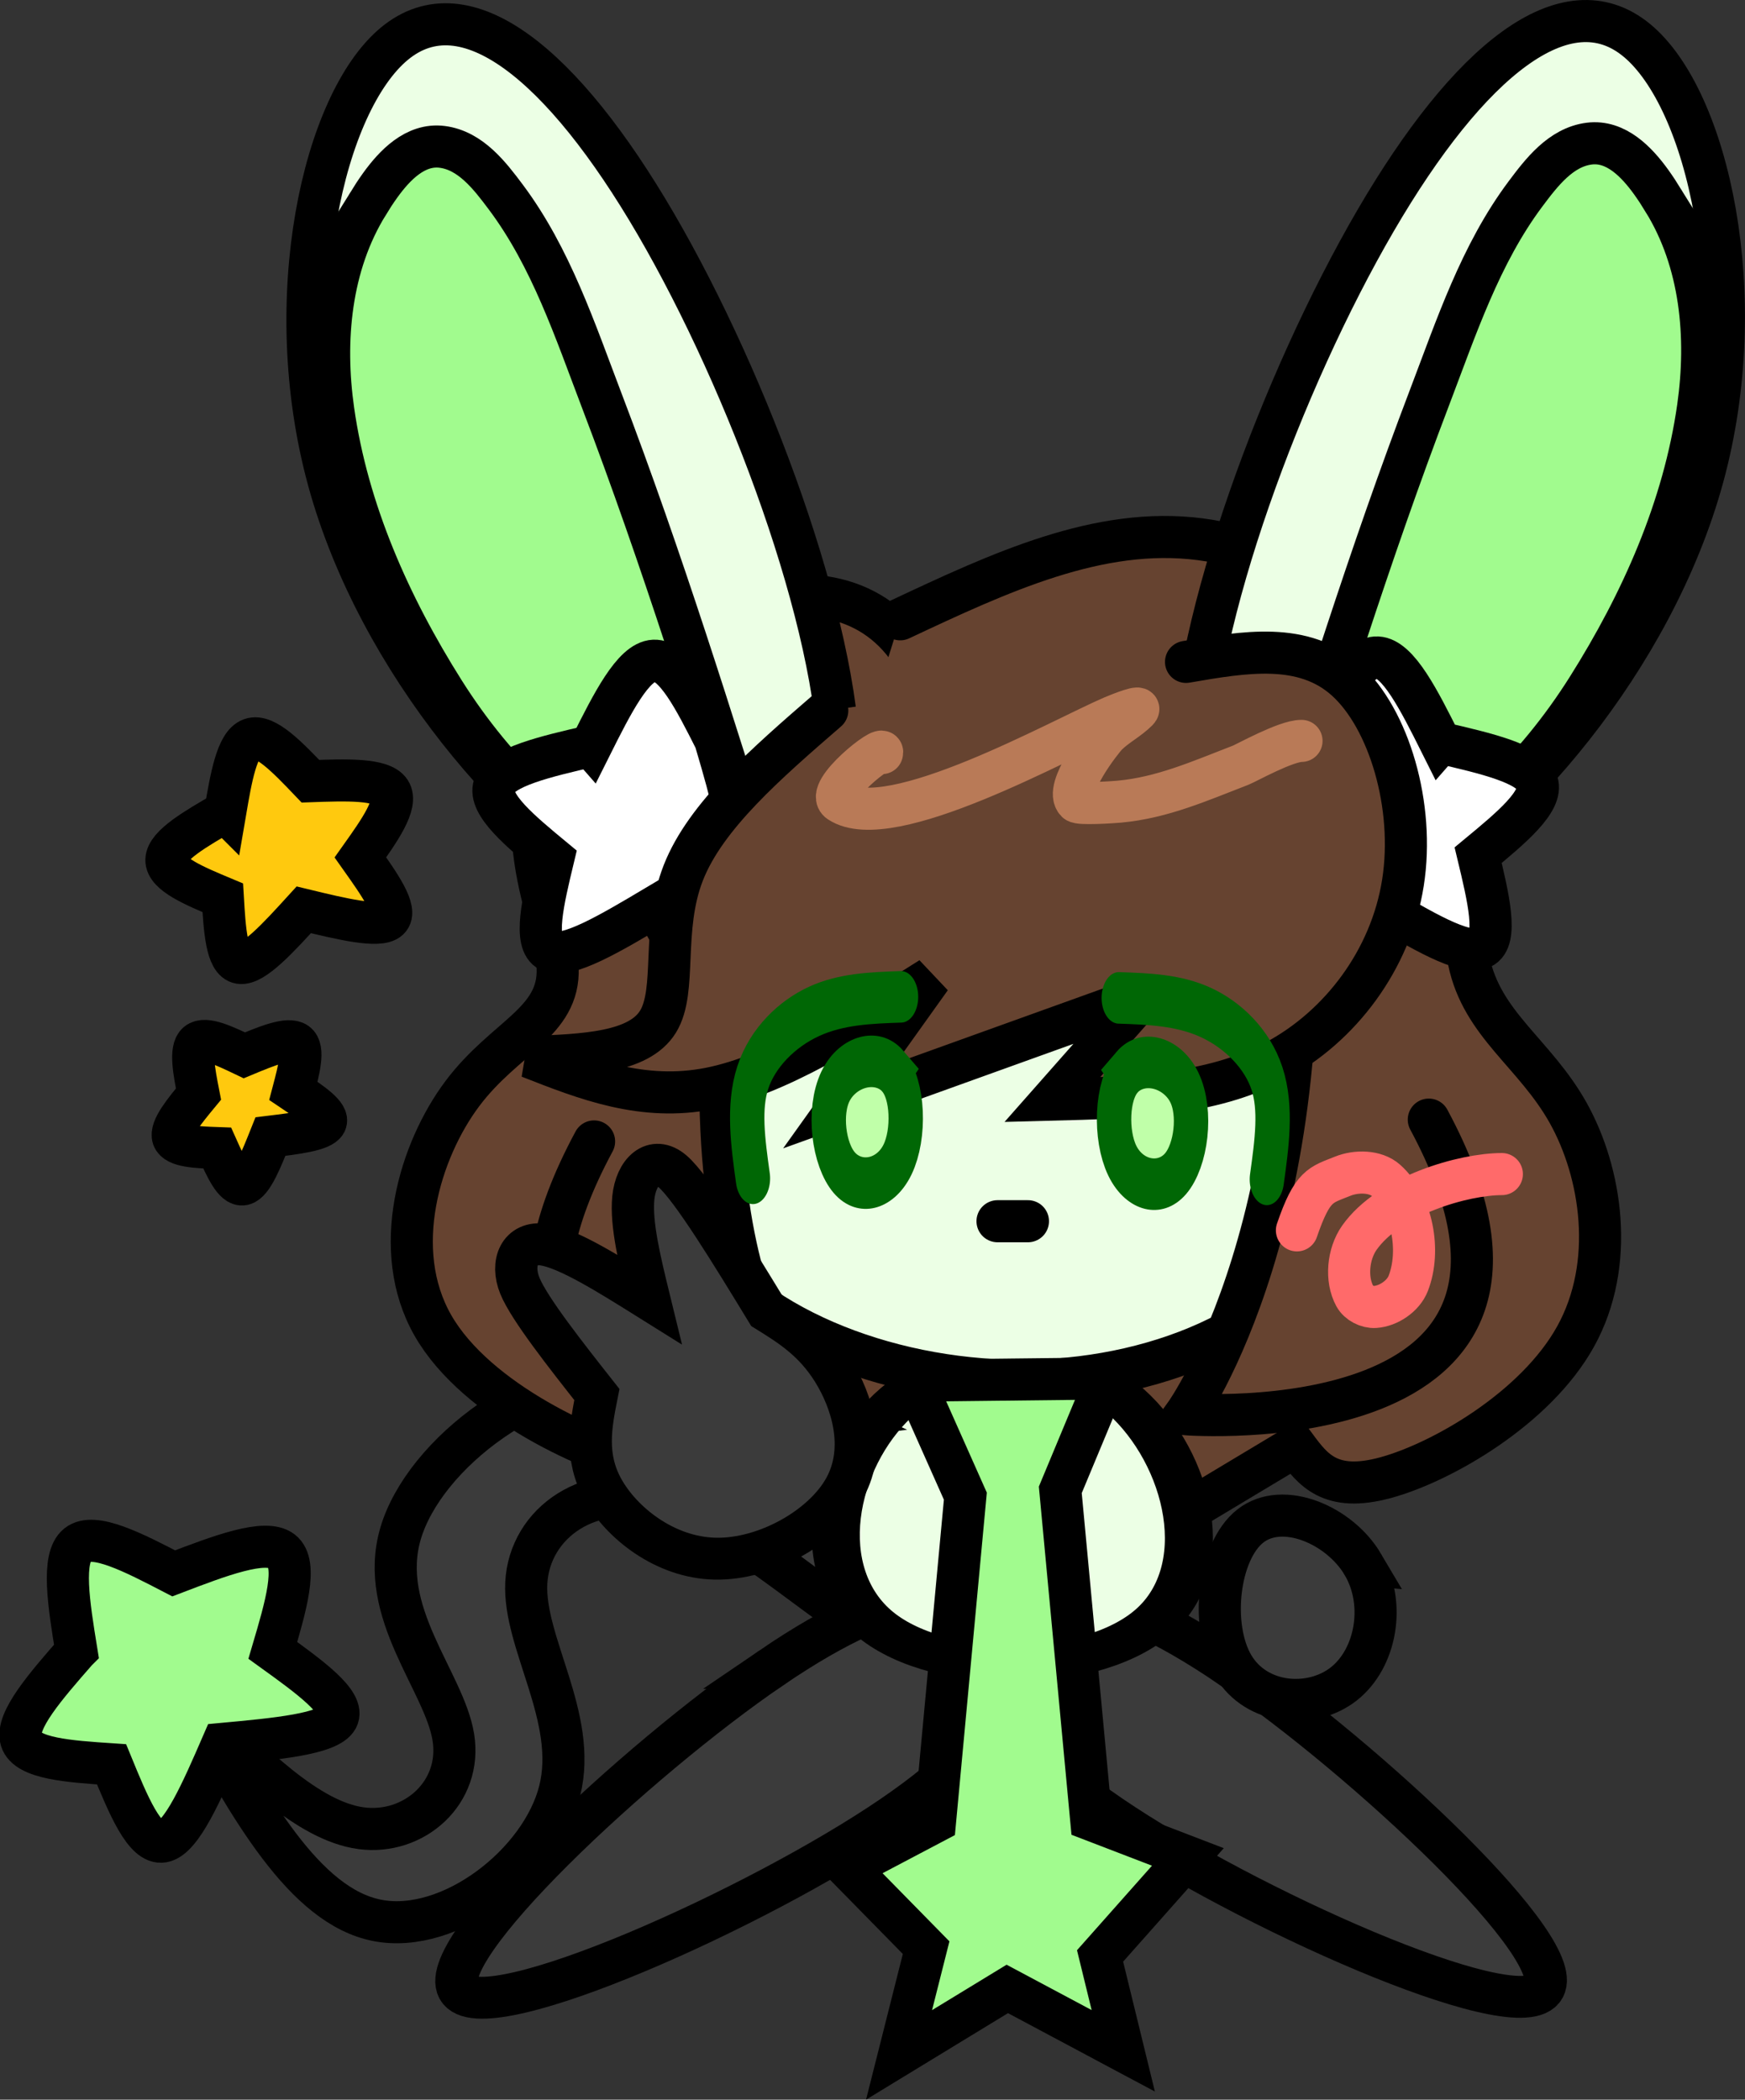 <?xml version="1.0" encoding="UTF-8" standalone="no"?>
<!-- Created with Inkscape (http://www.inkscape.org/) -->

<svg
   width="54.845mm"
   height="66.001mm"
   viewBox="0 0 54.845 66.001"
   version="1.1"
   id="svg1"
   sodipodi:docname="jerboa peace.svg"
   inkscape:version="1.3 (0e150ed6c4, 2023-07-21)"
   inkscape:export-filename="jerboa.png"
   inkscape:export-xdpi="96"
   inkscape:export-ydpi="96"
   xmlns:inkscape="http://www.inkscape.org/namespaces/inkscape"
   xmlns:sodipodi="http://sodipodi.sourceforge.net/DTD/sodipodi-0.dtd"
   xmlns="http://www.w3.org/2000/svg"
   xmlns:svg="http://www.w3.org/2000/svg">
  <rect x="0" y="0" width="54.845" height="66.001" fill="#333333" stroke="none"/>
  <sodipodi:namedview
     id="namedview1"
     pagecolor="#ffffff"
     bordercolor="#000000"
     borderopacity="0.25"
     inkscape:showpageshadow="2"
     inkscape:pageopacity="0.0"
     inkscape:pagecheckerboard="0"
     inkscape:deskcolor="#d1d1d1"
     inkscape:document-units="mm"
     inkscape:zoom="1.9578167"
     inkscape:cx="80.702139"
     inkscape:cy="129.99174"
     inkscape:window-width="1920"
     inkscape:window-height="991"
     inkscape:window-x="-9"
     inkscape:window-y="-9"
     inkscape:window-maximized="1"
     inkscape:current-layer="layer1" />
  <defs
     id="defs1">
    <inkscape:path-effect
       effect="bspline"
       id="path-effect382"
       is_visible="true"
       lpeversion="1.3"
       weight="33.333"
       steps="2"
       helper_size="0"
       apply_no_weight="true"
       apply_with_weight="true"
       only_selected="false"
       uniform="false" />
    <inkscape:path-effect
       effect="bspline"
       id="path-effect381"
       is_visible="true"
       lpeversion="1.3"
       weight="33.333"
       steps="2"
       helper_size="0"
       apply_no_weight="true"
       apply_with_weight="true"
       only_selected="false"
       uniform="false" />
    <inkscape:path-effect
       effect="bspline"
       id="path-effect380"
       is_visible="true"
       lpeversion="1.3"
       weight="33.333"
       steps="2"
       helper_size="0"
       apply_no_weight="true"
       apply_with_weight="true"
       only_selected="false"
       uniform="false" />
    <inkscape:path-effect
       effect="bspline"
       id="path-effect50"
       is_visible="true"
       lpeversion="1.3"
       weight="33.333"
       steps="2"
       helper_size="0"
       apply_no_weight="true"
       apply_with_weight="true"
       only_selected="false"
       uniform="false" />
    <inkscape:path-effect
       effect="bspline"
       id="path-effect49"
       is_visible="true"
       lpeversion="1.3"
       weight="33.333"
       steps="2"
       helper_size="0"
       apply_no_weight="true"
       apply_with_weight="true"
       only_selected="false"
       uniform="false" />
    <inkscape:path-effect
       effect="bspline"
       id="path-effect48"
       is_visible="true"
       lpeversion="1.3"
       weight="33.333"
       steps="2"
       helper_size="0"
       apply_no_weight="true"
       apply_with_weight="true"
       only_selected="false"
       uniform="false" />
    <inkscape:path-effect
       effect="bspline"
       id="path-effect47"
       is_visible="true"
       lpeversion="1.3"
       weight="33.333"
       steps="2"
       helper_size="0"
       apply_no_weight="true"
       apply_with_weight="true"
       only_selected="false"
       uniform="false" />
    <inkscape:path-effect
       effect="bspline"
       id="path-effect41"
       is_visible="true"
       lpeversion="1.3"
       weight="33.333"
       steps="2"
       helper_size="0"
       apply_no_weight="true"
       apply_with_weight="true"
       only_selected="false"
       uniform="false" />
    <inkscape:path-effect
       effect="bspline"
       id="path-effect40"
       is_visible="true"
       lpeversion="1.3"
       weight="33.333"
       steps="2"
       helper_size="0"
       apply_no_weight="true"
       apply_with_weight="true"
       only_selected="false"
       uniform="false" />
    <inkscape:path-effect
       effect="bspline"
       id="path-effect39"
       is_visible="true"
       lpeversion="1.3"
       weight="33.333"
       steps="2"
       helper_size="0"
       apply_no_weight="true"
       apply_with_weight="true"
       only_selected="false"
       uniform="false" />
    <inkscape:path-effect
       effect="simplify"
       id="path-effect38"
       is_visible="true"
       lpeversion="1.3"
       threshold="32.468"
       steps="1"
       smooth_angles="360"
       helper_size="0"
       simplify_individual_paths="false"
       simplify_just_coalesce="false" />
    <inkscape:path-effect
       effect="bspline"
       id="path-effect37"
       is_visible="true"
       lpeversion="1.3"
       weight="33.333"
       steps="2"
       helper_size="0"
       apply_no_weight="true"
       apply_with_weight="true"
       only_selected="false"
       uniform="false" />
    <inkscape:path-effect
       effect="bspline"
       id="path-effect35"
       is_visible="true"
       lpeversion="1.3"
       weight="33.333"
       steps="2"
       helper_size="0"
       apply_no_weight="true"
       apply_with_weight="true"
       only_selected="false"
       uniform="false" />
    <inkscape:path-effect
       effect="bspline"
       id="path-effect34"
       is_visible="true"
       lpeversion="1.3"
       weight="33.333"
       steps="2"
       helper_size="0"
       apply_no_weight="true"
       apply_with_weight="true"
       only_selected="false"
       uniform="false" />
    <inkscape:path-effect
       effect="bspline"
       id="path-effect33"
       is_visible="true"
       lpeversion="1.3"
       weight="33.333"
       steps="2"
       helper_size="0"
       apply_no_weight="true"
       apply_with_weight="true"
       only_selected="false"
       uniform="false" />
    <inkscape:path-effect
       effect="bspline"
       id="path-effect32"
       is_visible="true"
       lpeversion="1.3"
       weight="33.333"
       steps="2"
       helper_size="0"
       apply_no_weight="true"
       apply_with_weight="true"
       only_selected="false"
       uniform="false" />
    <inkscape:path-effect
       effect="bspline"
       id="path-effect26"
       is_visible="true"
       lpeversion="1.3"
       weight="33.333"
       steps="2"
       helper_size="0"
       apply_no_weight="true"
       apply_with_weight="true"
       only_selected="false"
       uniform="false" />
    <inkscape:path-effect
       effect="bspline"
       id="path-effect22"
       is_visible="true"
       lpeversion="1.3"
       weight="33.333"
       steps="2"
       helper_size="0"
       apply_no_weight="true"
       apply_with_weight="true"
       only_selected="false"
       uniform="false" />
    <inkscape:path-effect
       effect="bspline"
       id="path-effect21"
       is_visible="true"
       lpeversion="1.3"
       weight="33.333"
       steps="2"
       helper_size="0"
       apply_no_weight="true"
       apply_with_weight="true"
       only_selected="false"
       uniform="false" />
    <inkscape:path-effect
       effect="bspline"
       id="path-effect20"
       is_visible="true"
       lpeversion="1.3"
       weight="33.333"
       steps="2"
       helper_size="0"
       apply_no_weight="true"
       apply_with_weight="true"
       only_selected="false"
       uniform="false" />
    <inkscape:path-effect
       effect="bspline"
       id="path-effect16"
       is_visible="true"
       lpeversion="1.3"
       weight="33.333"
       steps="2"
       helper_size="0"
       apply_no_weight="true"
       apply_with_weight="true"
       only_selected="false"
       uniform="false" />
    <inkscape:path-effect
       effect="bspline"
       id="path-effect15"
       is_visible="true"
       lpeversion="1.3"
       weight="33.333"
       steps="2"
       helper_size="0"
       apply_no_weight="true"
       apply_with_weight="true"
       only_selected="false"
       uniform="false" />
    <inkscape:path-effect
       effect="bspline"
       id="path-effect14"
       is_visible="true"
       lpeversion="1.3"
       weight="33.333"
       steps="2"
       helper_size="0"
       apply_no_weight="true"
       apply_with_weight="true"
       only_selected="false"
       uniform="false" />
    <inkscape:path-effect
       effect="bspline"
       id="path-effect13"
       is_visible="true"
       lpeversion="1.3"
       weight="33.333"
       steps="2"
       helper_size="0"
       apply_no_weight="true"
       apply_with_weight="true"
       only_selected="false"
       uniform="false" />
    <inkscape:path-effect
       effect="bspline"
       id="path-effect7"
       is_visible="true"
       lpeversion="1.3"
       weight="33.333"
       steps="2"
       helper_size="0"
       apply_no_weight="true"
       apply_with_weight="true"
       only_selected="false"
       uniform="false" />
    <inkscape:path-effect
       effect="bspline"
       id="path-effect6"
       is_visible="true"
       lpeversion="1.3"
       weight="33.333"
       steps="2"
       helper_size="0"
       apply_no_weight="true"
       apply_with_weight="true"
       only_selected="false"
       uniform="false" />
    <inkscape:path-effect
       effect="bspline"
       id="path-effect5"
       is_visible="true"
       lpeversion="1.3"
       weight="33.333"
       steps="2"
       helper_size="0"
       apply_no_weight="true"
       apply_with_weight="true"
       only_selected="false"
       uniform="false" />
    <inkscape:path-effect
       effect="bspline"
       id="path-effect2"
       is_visible="true"
       lpeversion="1.3"
       weight="33.333"
       steps="2"
       helper_size="0"
       apply_no_weight="true"
       apply_with_weight="true"
       only_selected="false"
       uniform="false" />
    <inkscape:path-effect
       effect="bspline"
       id="path-effect34-0"
       is_visible="true"
       lpeversion="1.3"
       weight="33.333"
       steps="2"
       helper_size="0"
       apply_no_weight="true"
       apply_with_weight="true"
       only_selected="false"
       uniform="false" />
    <inkscape:path-effect
       effect="bspline"
       id="path-effect35-1"
       is_visible="true"
       lpeversion="1.3"
       weight="33.333"
       steps="2"
       helper_size="0"
       apply_no_weight="true"
       apply_with_weight="true"
       only_selected="false"
       uniform="false" />
    <inkscape:path-effect
       effect="bspline"
       id="path-effect34-0-9"
       is_visible="true"
       lpeversion="1.3"
       weight="33.333"
       steps="2"
       helper_size="0"
       apply_no_weight="true"
       apply_with_weight="true"
       only_selected="false"
       uniform="false" />
    <inkscape:path-effect
       effect="bspline"
       id="path-effect37-1"
       is_visible="true"
       lpeversion="1.3"
       weight="33.333"
       steps="2"
       helper_size="0"
       apply_no_weight="true"
       apply_with_weight="true"
       only_selected="false"
       uniform="false" />
    <inkscape:path-effect
       effect="simplify"
       id="path-effect38-1"
       is_visible="true"
       lpeversion="1.3"
       threshold="32.468"
       steps="1"
       smooth_angles="360"
       helper_size="0"
       simplify_individual_paths="false"
       simplify_just_coalesce="false" />
    <inkscape:path-effect
       effect="bspline"
       id="path-effect39-0"
       is_visible="true"
       lpeversion="1.3"
       weight="33.333"
       steps="2"
       helper_size="0"
       apply_no_weight="true"
       apply_with_weight="true"
       only_selected="false"
       uniform="false" />
    <inkscape:path-effect
       effect="bspline"
       id="path-effect49-8"
       is_visible="true"
       lpeversion="1.3"
       weight="33.333"
       steps="2"
       helper_size="0"
       apply_no_weight="true"
       apply_with_weight="true"
       only_selected="false"
       uniform="false" />
    <inkscape:path-effect
       effect="bspline"
       id="path-effect50-4"
       is_visible="true"
       lpeversion="1.3"
       weight="33.333"
       steps="2"
       helper_size="0"
       apply_no_weight="true"
       apply_with_weight="true"
       only_selected="false"
       uniform="false" />
    <inkscape:path-effect
       effect="bspline"
       id="path-effect37-9"
       is_visible="true"
       lpeversion="1.3"
       weight="33.333"
       steps="2"
       helper_size="0"
       apply_no_weight="true"
       apply_with_weight="true"
       only_selected="false"
       uniform="false" />
    <inkscape:path-effect
       effect="simplify"
       id="path-effect38-4"
       is_visible="true"
       lpeversion="1.3"
       threshold="32.468"
       steps="1"
       smooth_angles="360"
       helper_size="0"
       simplify_individual_paths="false"
       simplify_just_coalesce="false" />
    <inkscape:path-effect
       effect="bspline"
       id="path-effect41-0"
       is_visible="true"
       lpeversion="1.3"
       weight="33.333"
       steps="2"
       helper_size="0"
       apply_no_weight="true"
       apply_with_weight="true"
       only_selected="false"
       uniform="false" />
    <inkscape:path-effect
       effect="bspline"
       id="path-effect37-7"
       is_visible="true"
       lpeversion="1.3"
       weight="33.333"
       steps="2"
       helper_size="0"
       apply_no_weight="true"
       apply_with_weight="true"
       only_selected="false"
       uniform="false" />
    <inkscape:path-effect
       effect="simplify"
       id="path-effect38-9"
       is_visible="true"
       lpeversion="1.3"
       threshold="32.468"
       steps="1"
       smooth_angles="360"
       helper_size="0"
       simplify_individual_paths="false"
       simplify_just_coalesce="false" />
    <inkscape:path-effect
       effect="bspline"
       id="path-effect41-0-4"
       is_visible="true"
       lpeversion="1.3"
       weight="33.333"
       steps="2"
       helper_size="0"
       apply_no_weight="true"
       apply_with_weight="true"
       only_selected="false"
       uniform="false" />
    <inkscape:path-effect
       effect="bspline"
       id="path-effect37-7-9"
       is_visible="true"
       lpeversion="1.3"
       weight="33.333"
       steps="2"
       helper_size="0"
       apply_no_weight="true"
       apply_with_weight="true"
       only_selected="false"
       uniform="false" />
    <inkscape:path-effect
       effect="simplify"
       id="path-effect38-9-8"
       is_visible="true"
       lpeversion="1.3"
       threshold="32.468"
       steps="1"
       smooth_angles="360"
       helper_size="0"
       simplify_individual_paths="false"
       simplify_just_coalesce="false" />
    <inkscape:path-effect
       effect="bspline"
       id="path-effect41-0-4-0"
       is_visible="true"
       lpeversion="1.3"
       weight="33.333"
       steps="2"
       helper_size="0"
       apply_no_weight="true"
       apply_with_weight="true"
       only_selected="false"
       uniform="false" />
    <inkscape:path-effect
       effect="bspline"
       id="path-effect35-1-0"
       is_visible="true"
       lpeversion="1.3"
       weight="33.333"
       steps="2"
       helper_size="0"
       apply_no_weight="true"
       apply_with_weight="true"
       only_selected="false"
       uniform="false" />
    <inkscape:path-effect
       effect="bspline"
       id="path-effect35-1-6"
       is_visible="true"
       lpeversion="1.3"
       weight="33.333"
       steps="2"
       helper_size="0"
       apply_no_weight="true"
       apply_with_weight="true"
       only_selected="false"
       uniform="false" />
    <inkscape:path-effect
       effect="bspline"
       id="path-effect39-0-9"
       is_visible="true"
       lpeversion="1.3"
       weight="33.333"
       steps="2"
       helper_size="0"
       apply_no_weight="true"
       apply_with_weight="true"
       only_selected="false"
       uniform="false" />
    <inkscape:path-effect
       effect="bspline"
       id="path-effect39-0-9-5"
       is_visible="true"
       lpeversion="1.3"
       weight="33.333"
       steps="2"
       helper_size="0"
       apply_no_weight="true"
       apply_with_weight="true"
       only_selected="false"
       uniform="false" />
    <inkscape:path-effect
       effect="bspline"
       id="path-effect41-1"
       is_visible="true"
       lpeversion="1.3"
       weight="33.333"
       steps="2"
       helper_size="0"
       apply_no_weight="true"
       apply_with_weight="true"
       only_selected="false"
       uniform="false" />
    <inkscape:path-effect
       effect="bspline"
       id="path-effect41-1-8"
       is_visible="true"
       lpeversion="1.3"
       weight="33.333"
       steps="2"
       helper_size="0"
       apply_no_weight="true"
       apply_with_weight="true"
       only_selected="false"
       uniform="false" />
  </defs>
  <g
     inkscape:label="Layer 1"
     inkscape:groupmode="layer"
     id="layer1"
     transform="translate(-74.719,-85.84)">
    <path
       style="fill:#3b3b3b;fill-opacity:1;stroke:#000000;stroke-width:1.323;stroke-linecap:square;stroke-linejoin:miter;stroke-dasharray:none;stroke-opacity:1"
       d="m 100.179,131.713 c -1.433,-2.262 -4.937,-5.447 -8.473,-5.638 -3.536,-0.191 -7.103,2.612 -7.836,5.097 -0.733,2.485 1.37,4.651 1.656,6.402 0.287,1.752 -1.242,3.09 -2.899,2.867 -1.656,-0.223 -3.44,-2.007 -5.224,-3.791 1.72,3.122 3.44,6.243 5.734,6.689 2.293,0.446 5.16,-1.784 5.734,-4.077 0.573,-2.293 -1.147,-4.651 -1.051,-6.53 0.096,-1.879 2.007,-3.281 4.396,-2.548 2.389,0.733 5.256,3.599 7.008,4.364 1.752,0.764 2.389,-0.573 0.956,-2.835 z"
       id="path40"
       inkscape:path-effect="#path-effect40"
       inkscape:original-d="m 102.24904,132.63707 c -3.503871,-3.18534 -7.00773,-6.37066 -10.511589,-9.55599 -3.567639,2.80314 -7.135135,5.60618 -10.702702,8.40927 2.102357,2.16606 4.204591,4.332 6.306948,6.49806 -1.528986,1.33787 -3.05788,2.67565 -4.586871,4.01352 -1.783824,-1.78382 -5.351353,-5.35135 -5.351353,-5.35135 0,0 3.440121,6.24318 5.160233,9.36486 2.866852,-2.22977 5.73353,-4.45941 8.600386,-6.68918 -1.720115,-2.3572 -3.44012,-4.71424 -5.160231,-7.07143 1.911236,-1.40158 3.822353,-2.80306 5.733589,-4.20464 2.866857,2.86686 5.733532,5.73353 8.60039,8.60039 0.63708,-1.33787 1.27413,-2.67567 1.9112,-4.01351 z"
       sodipodi:nodetypes="cccccccccccc"
       transform="translate(3.44,2.867)" />
    <path
       style="fill:#a1fb8e;fill-opacity:1;stroke:#000000;stroke-width:2.206;stroke-linecap:square;stroke-linejoin:miter;stroke-dasharray:none;stroke-opacity:1"
       d="m 76.066,115.627 c 1.083,-2.23 2.166,-4.459 3.249,-4.523 1.083,-0.064 2.166,2.039 3.249,4.141 2.485,0.637 4.969,1.274 5.288,2.325 0.319,1.051 -1.529,2.516 -3.376,3.982 0.764,2.23 1.529,4.459 0.701,4.874 -0.828,0.414 -3.249,-0.987 -5.67,-2.389 -2.293,1.402 -4.587,2.803 -5.479,2.389 -0.892,-0.414 -0.382,-2.644 0.127,-4.874 -1.72,-1.402 -3.44,-2.803 -3.122,-3.791 0.319,-0.987 2.676,-1.561 5.033,-2.134 z"
       id="path41"
       inkscape:path-effect="#path-effect41"
       inkscape:original-d="m 76.065636,115.62741 c 0,0 2.165999,-4.45941 3.249036,-6.68919 1.083035,2.10236 3.249033,6.30695 3.249033,6.30695 0,0 4.969065,1.27412 7.453669,1.9112 -1.847525,1.46528 -5.54247,4.39575 -5.54247,4.39575 0,0 1.528942,4.45941 2.293436,6.68919 -2.4209,-1.40157 -7.262551,-4.20463 -7.262551,-4.20463 0,0 -4.586827,2.80306 -6.880308,4.20463 0.509663,-2.22977 1.528958,-6.68919 1.528958,-6.68919 0,0 -3.440118,-2.80306 -5.16023,-4.20463 2.357191,-0.57337 7.071427,-1.72008 7.071427,-1.72008 z"
       transform="matrix(0.491,-0.347,0.345,0.489,-0.12,107.592)"
       sodipodi:nodetypes="ccccccccccc" />
    <path
       style="fill:#664330;fill-opacity:1;stroke:#000000;stroke-width:1.323;stroke-linecap:round;stroke-linejoin:miter;stroke-dasharray:none;stroke-dashoffset:0;stroke-opacity:1;paint-order:normal"
       d="m 101.357,103.651 c -2.485,-4.077 -8.728,-1.019 -10.926,2.007 -2.198,3.026 -0.35,6.02 -0.287,7.74 0.064,1.72 -1.656,2.166 -2.994,3.95 -1.338,1.784 -2.293,4.905 -0.924,7.294 1.37,2.389 5.065,4.045 6.864,4.444 1.8,0.398 1.704,-0.462 1.609,-1.322 2.198,0.796 4.396,1.593 6.594,2.389 1.274,-11.212 2.548,-22.425 0.064,-26.502 z"
       id="path380"
       inkscape:path-effect="#path-effect380"
       inkscape:original-d="m 105.11583,96.515442 c -6.243247,3.057919 -12.486354,6.115768 -18.729728,9.173748 1.847529,2.99427 3.694951,5.98837 5.542471,8.98262 -1.720106,0.44596 -3.44012,0.89189 -5.160233,1.33784 -0.955619,3.12169 -1.91118,6.24319 -2.866797,9.36487 3.695051,1.6564 7.389963,3.31274 11.084945,4.96911 -0.09556,-0.86004 -0.191121,-1.72008 -0.286681,-2.58012 0,0 4.395755,1.59267 6.593633,2.389 0,0 2.54826,-22.42472 3.82239,-33.637068 z"
       transform="translate(2.102,2.867)"
       sodipodi:nodetypes="ccccccccc" />
    <path
       style="fill:#664330;fill-opacity:1;stroke:#000000;stroke-width:1.323;stroke-linecap:round;stroke-linejoin:miter;stroke-dasharray:none;stroke-dashoffset:0;stroke-opacity:1;paint-order:normal"
       d="m 102.44,101.485 c 3.122,-1.465 6.243,-2.93 9.429,-2.516 3.185,0.414 6.434,2.707 7.645,5.415 1.21,2.708 0.382,5.829 0.796,7.836 0.414,2.007 2.07,2.899 3.122,4.778 1.051,1.879 1.497,4.746 0.239,7.024 -1.258,2.277 -4.221,3.966 -5.972,4.444 -1.752,0.478 -2.293,-0.255 -2.835,-0.987 -1.274,0.764 -2.548,1.529 -3.822,2.293 -3.822,-6.371 -8.409,-14.015 -11.467,-19.112"
       id="path381"
       inkscape:path-effect="#path-effect381"
       inkscape:original-d="m 102.44015,101.48456 c 0,0 6.24318,-2.930473 9.36487,-4.395757 3.2491,2.293483 6.49801,4.586827 9.74711,6.880307 -0.8282,3.12169 -1.65635,6.24317 -2.48456,9.36487 1.65641,0.89192 3.31271,1.78377 4.96911,2.67568 0.44596,2.86685 0.89189,5.73359 1.33784,8.60038 -2.96236,1.68822 -5.9247,3.37644 -8.88707,5.06467 -0.54151,-0.73263 -1.08301,-1.46525 -1.62452,-2.19788 0,0 -2.54826,1.52896 -3.82239,2.29344 0,0 -8.40926,-14.01544 -11.46718,-19.11197"
       transform="translate(0.573,3.822)"
       sodipodi:nodetypes="cccccccccc" />
    <path
       style="fill:#ecffe5;fill-opacity:1;stroke:#000000;stroke-width:1.323;stroke-linecap:round;stroke-linejoin:miter;stroke-dasharray:none;stroke-opacity:1"
       d="m 101.198,100.083 c -0.032,-4.459 -2.835,-12.04 -5.765,-17.073 -2.931,-5.033 -5.988,-7.517 -8.218,-5.67 -2.23,1.848 -3.631,8.027 -2.07,13.729 1.561,5.702 6.084,10.926 9.715,12.869 3.631,1.943 6.371,0.605 6.339,-3.854 z"
       id="path37-9"
       inkscape:path-effect="#path-effect37-7"
       inkscape:original-d="M 103.96911,103.20463 C 101.16602,95.623539 98.36299,88.042622 95.559844,80.46139 92.501868,77.976784 89.444076,75.492327 86.3861,73.007721 c -1.401573,6.17966 -2.803062,12.358951 -4.204635,18.538611 4.523257,5.224043 9.046332,10.447878 13.569499,15.671818 2.739439,-1.33787 5.478766,-2.67568 8.218146,-4.01352 z"
       transform="matrix(-1,0,0,1,213.383,9.771)"
       sodipodi:nodetypes="cccccc" />
    <path
       style="fill:#a1fb8e;fill-opacity:1;stroke:#000000;stroke-width:1.323;stroke-linecap:round;stroke-linejoin:miter;stroke-dasharray:none;stroke-opacity:1"
       d="m 86.386,82.373 c -1.194,1.924 -1.405,4.296 -1.093,6.495 0.449,3.163 1.779,6.143 3.474,8.831 1.63,2.585 3.928,4.858 6.768,6.025 0.894,0.367 1.858,0.636 2.848,0.577 0.411,-0.024 0.523,-0.252 0.393,-0.666 -1.579,-5.055 -3.154,-10.118 -5.04,-15.067 -0.84,-2.204 -1.596,-4.503 -3.019,-6.405 -0.506,-0.677 -1.11,-1.465 -1.999,-1.579 -0.845,-0.109 -1.501,0.585 -1.951,1.21 -0.135,0.188 -0.261,0.382 -0.383,0.579 z"
       id="path38-3"
       inkscape:path-effect="#path-effect38-9"
       inkscape:original-d="m 86.3861,82.372585 c -2.713264,4.393217 -0.502349,11.140349 2.800417,15.957169 3.302767,4.816816 8.554784,6.783206 9.717922,5.734916 0.152934,0.42057 -4.36275,-14.150432 -6.575209,-18.996796 -3.028466,-6.633818 -4.860115,-4.448867 -5.94313,-2.695289 z"
       sodipodi:nodetypes="sscss"
       transform="matrix(-1,0,0,1,213.383,9.771)" />
    <path
       style="fill:#ffffff;fill-opacity:1;stroke:#000000;stroke-width:2.206;stroke-linecap:square;stroke-linejoin:miter;stroke-dasharray:none;stroke-opacity:1"
       d="m 76.066,115.627 c 1.083,-2.23 2.166,-4.459 3.249,-4.523 1.083,-0.064 2.166,2.039 3.249,4.141 1.089,3.592 1.1,3.631 0.986,6.454 -0.115,2.823 -0.721,4.555 -1.55,4.969 -0.828,0.414 -1.661,-1.109 -2.494,-2.632 -2.293,1.402 -4.587,2.803 -5.479,2.389 -0.892,-0.414 -0.382,-2.644 0.127,-4.874 -1.72,-1.402 -3.44,-2.803 -3.122,-3.791 0.319,-0.987 2.676,-1.561 5.033,-2.134 z"
       id="path41-6-2"
       inkscape:path-effect="#path-effect41-0-4"
       inkscape:original-d="m 76.065636,115.62741 c 0,0 2.165999,-4.45941 3.249036,-6.68919 1.083035,2.10236 3.249033,6.30695 3.249033,6.30695 7.40715,1.67761 7.872497,1.57903 1.911199,6.30695 -1.040519,2.97042 -1.647092,4.70203 -2.470667,7.05312 -0.832836,-1.52289 -2.498448,-4.56856 -2.498448,-4.56856 0,0 -4.586827,2.80306 -6.880308,4.20463 0.509663,-2.22977 1.528958,-6.68919 1.528958,-6.68919 0,0 -3.440118,-2.80306 -5.16023,-4.20463 2.357191,-0.57337 7.071427,-1.72008 7.071427,-1.72008 z"
       transform="matrix(-0.601,0.006,0.006,0.598,165.014,39.589)"
       sodipodi:nodetypes="cccccccccc" />
    <path
       style="fill:#ecffe5;fill-opacity:1;stroke:#000000;stroke-width:1.323;stroke-linecap:round;stroke-linejoin:miter;stroke-dasharray:none;stroke-opacity:1"
       d="m 101.198,100.083 c -0.032,-4.459 -2.835,-12.04 -5.765,-17.073 -2.931,-5.033 -5.988,-7.517 -8.218,-5.67 -2.23,1.848 -3.631,8.027 -2.07,13.729 1.561,5.702 6.084,10.926 9.715,12.869 3.631,1.943 6.371,0.605 6.339,-3.854 z"
       id="path37-9-2"
       inkscape:path-effect="#path-effect37-7-9"
       inkscape:original-d="M 103.96911,103.20463 C 101.16602,95.623539 98.36299,88.042622 95.559844,80.46139 92.501868,77.976784 89.444076,75.492327 86.3861,73.007721 c -1.401573,6.17966 -2.803062,12.358951 -4.204635,18.538611 4.523257,5.224043 9.046332,10.447878 13.569499,15.671818 2.739439,-1.33787 5.478766,-2.67568 8.218146,-4.01352 z"
       transform="translate(-0.1,9.873)"
       sodipodi:nodetypes="cccccc" />
    <path
       style="fill:#a1fb8e;fill-opacity:1;stroke:#000000;stroke-width:1.323;stroke-linecap:round;stroke-linejoin:miter;stroke-dasharray:none;stroke-opacity:1"
       d="m 86.386,82.373 c -1.194,1.924 -1.405,4.296 -1.093,6.495 0.449,3.163 1.779,6.143 3.474,8.831 1.63,2.585 3.928,4.858 6.768,6.025 0.894,0.367 1.858,0.636 2.848,0.577 0.411,-0.024 0.523,-0.252 0.393,-0.666 -1.579,-5.055 -3.154,-10.118 -5.04,-15.067 -0.84,-2.204 -1.596,-4.503 -3.019,-6.405 -0.506,-0.677 -1.11,-1.465 -1.999,-1.579 -0.845,-0.109 -1.501,0.585 -1.951,1.21 -0.135,0.188 -0.261,0.382 -0.383,0.579 z"
       id="path38-3-2"
       inkscape:path-effect="#path-effect38-9-8"
       inkscape:original-d="m 86.3861,82.372585 c -2.713264,4.393217 -0.502349,11.140349 2.800417,15.957169 3.302767,4.816816 8.554784,6.783206 9.717922,5.734916 0.152934,0.42057 -4.36275,-14.150432 -6.575209,-18.996796 -3.028466,-6.633818 -4.860115,-4.448867 -5.94313,-2.695289 z"
       sodipodi:nodetypes="sscss"
       transform="translate(-0.1,9.873)" />
    <path
       style="fill:#ffffff;fill-opacity:1;stroke:#000000;stroke-width:2.206;stroke-linecap:square;stroke-linejoin:miter;stroke-dasharray:none;stroke-opacity:1"
       d="m 76.066,115.627 c 1.083,-2.23 2.166,-4.459 3.249,-4.523 1.083,-0.064 2.166,2.039 3.249,4.141 1.089,3.592 1.1,3.631 0.986,6.454 -0.115,2.823 -0.721,4.555 -1.55,4.969 -0.828,0.414 -1.661,-1.109 -2.494,-2.632 -2.293,1.402 -4.587,2.803 -5.479,2.389 -0.892,-0.414 -0.382,-2.644 0.127,-4.874 -1.72,-1.402 -3.44,-2.803 -3.122,-3.791 0.319,-0.987 2.676,-1.561 5.033,-2.134 z"
       id="path41-6-2-8"
       inkscape:path-effect="#path-effect41-0-4-0"
       inkscape:original-d="m 76.065636,115.62741 c 0,0 2.165999,-4.45941 3.249036,-6.68919 1.083035,2.10236 3.249033,6.30695 3.249033,6.30695 7.40715,1.67761 7.872497,1.57903 1.911199,6.30695 -1.040519,2.97042 -1.647092,4.70203 -2.470667,7.05312 -0.832836,-1.52289 -2.498448,-4.56856 -2.498448,-4.56856 0,0 -4.586827,2.80306 -6.880308,4.20463 0.509663,-2.22977 1.528958,-6.68919 1.528958,-6.68919 0,0 -3.440118,-2.80306 -5.16023,-4.20463 2.357191,-0.57337 7.071427,-1.72008 7.071427,-1.72008 z"
       transform="matrix(0.601,0.006,-0.006,0.598,48.269,39.691)"
       sodipodi:nodetypes="cccccccccc" />
    <path
       style="fill:#3b3b3b;fill-opacity:1;stroke:#000000;stroke-width:0.868;stroke-linecap:round;stroke-linejoin:miter;stroke-dasharray:none;stroke-opacity:1"
       d="m 99,146.812 c 1.847,-2.835 3.122,-3.153 3.982,-2.676 0.86,0.478 1.306,1.752 -0.542,4.587 -1.848,2.835 -5.988,7.231 -6.848,6.753 -0.86,-0.478 1.561,-5.829 3.408,-8.664 z"
       id="path35-1"
       inkscape:path-effect="#path-effect35-1"
       inkscape:original-d="m 99.573357,144.29537 c 1.274133,-0.31854 2.548263,-0.63707 3.822393,-0.9556 0.44596,1.27415 0.89189,2.54826 1.33784,3.82239 -4.14101,4.39584 -8.281854,8.79151 -12.422781,13.18726 2.420898,-5.35146 4.8417,-10.7027 7.262548,-16.05405 z"
       transform="matrix(-1.422,0.581,0.572,1.4,170.208,-124.815)" />
    <path
       style="fill:#3b3b3b;fill-opacity:1;stroke:#000000;stroke-width:0.868;stroke-linecap:round;stroke-linejoin:miter;stroke-dasharray:none;stroke-opacity:1"
       d="m 99,146.812 c 1.847,-2.835 3.122,-3.153 3.982,-2.676 0.86,0.478 1.306,1.752 -0.542,4.587 -1.848,2.835 -5.988,7.231 -6.848,6.753 -0.86,-0.478 1.561,-5.829 3.408,-8.664 z"
       id="path35-1-0"
       inkscape:path-effect="#path-effect35-1-6"
       inkscape:original-d="m 99.573357,144.29537 c 1.274133,-0.31854 2.548263,-0.63707 3.822393,-0.9556 0.44596,1.27415 0.89189,2.54826 1.33784,3.82239 -4.14101,4.39584 -8.281854,8.79151 -12.422781,13.18726 2.420898,-5.35146 4.8417,-10.7027 7.262548,-16.05405 z"
       transform="matrix(1.422,0.581,-0.572,1.4,42.158,-124.787)" />
    <path
       style="fill:#ecffe5;fill-opacity:1;stroke:#000000;stroke-width:1.254;stroke-linecap:round;stroke-linejoin:miter;stroke-dasharray:none;stroke-opacity:1"
       d="m 97.153,119.864 c -1.593,1.943 -2.166,5.638 -0.446,7.454 1.72,1.816 5.734,1.752 7.326,-0.191 1.593,-1.943 0.764,-5.765 -0.956,-7.581 -1.72,-1.816 -4.332,-1.625 -5.925,0.319 z"
       id="path33"
       inkscape:path-effect="#path-effect33"
       inkscape:original-d="m 96.133204,118.11197 c -0.57336,3.69498 -1.14672,7.38996 -1.720077,11.08494 4.013594,-0.0637 8.027023,-0.12741 12.040543,-0.19112 -0.82821,-3.82247 -1.65637,-7.64479 -2.48456,-11.46718 -2.61202,0.19112 -5.223936,0.38224 -7.835906,0.57336 z"
       transform="matrix(1.203,0,0,0.925,-14.09,19.147)" />
    <path
       style="fill:#ecffe5;fill-opacity:1;stroke:#000000;stroke-width:1.847;stroke-linecap:round;stroke-linejoin:miter;stroke-dasharray:none;stroke-opacity:1"
       d="m 31.301,126.612 c -3.08,3.885 -4.113,9.446 -1.535,13.406 2.578,3.959 8.767,6.316 14.771,6.342 6.004,0.026 11.823,-2.279 14.134,-6.345 2.31,-4.066 1.112,-9.894 -1.812,-13.805 -2.924,-3.911 -7.573,-5.906 -12.462,-5.799 -4.889,0.107 -10.016,2.316 -13.097,6.201 z"
       id="path16"
       inkscape:path-effect="#path-effect16"
       inkscape:original-d="m 29.253208,124.93544 c -1.032861,5.56142 -2.065699,11.12271 -3.098579,16.68424 6.189255,2.3572 12.378126,4.71425 18.567378,7.07144 5.819221,-2.30521 11.638084,-4.61029 17.457308,-6.9155 -1.198234,-5.82753 -2.396393,-11.65469 -3.594628,-17.48222 -4.649444,-1.99462 -9.298587,-3.98911 -13.948021,-5.98372 -5.127921,2.20863 -10.255633,4.41717 -15.383458,6.62576 z"
       sodipodi:nodetypes="ccccccc"
       transform="matrix(0.701,0,0,0.732,75.516,22.123)" />
    <path
       style="fill:#a1fb8e;fill-opacity:1;stroke:#000000;stroke-width:1.323;stroke-linecap:round;stroke-linejoin:miter;stroke-dasharray:none;stroke-opacity:1"
       d="m 105.06,132.87 -0.954,10.236 -2.743,1.446 2.464,2.511 -0.851,3.371 3.402,-2.074 3.645,1.945 -0.729,-2.982 2.76,-3.112 -3.038,-1.167 -0.972,-10.372 1.458,-3.501 -6.058,0.068 z"
       id="path11"
       sodipodi:nodetypes="cccccccccccccc" />
    <path
       style="fill:#3b3b3b;fill-opacity:1;stroke:#000000;stroke-width:1.323;stroke-linecap:square;stroke-linejoin:miter;stroke-dasharray:none;stroke-opacity:1"
       d="m 80.748,134.07 c -0.733,1.242 -0.414,2.962 0.605,3.759 1.019,0.796 2.739,0.669 3.472,-0.573 0.733,-1.242 0.478,-3.599 -0.542,-4.396 -1.019,-0.796 -2.803,-0.032 -3.536,1.21 z"
       id="path39-4"
       inkscape:path-effect="#path-effect39-0"
       inkscape:original-d="m 79.696911,133.59267 c 0.318533,1.72007 0.637058,3.44011 0.955597,5.16022 1.720113,-0.12742 3.440126,-0.25483 5.160233,-0.38224 -0.25483,-2.35718 -0.509647,-4.71423 -0.764479,-7.07142 -1.783823,0.76449 -3.567567,1.52896 -5.351351,2.29344 z"
       transform="matrix(-1,0,0,1,198.302,0.947)"
       sodipodi:nodetypes="ccccc" />
    <path
       style="fill:none;fill-opacity:1;stroke:#000000;stroke-width:1.323;stroke-linecap:round;stroke-linejoin:miter;stroke-dasharray:none;stroke-dashoffset:0;stroke-opacity:1;paint-order:normal"
       d="m 106.071,124.228 h 0.956"
       id="path379"
       sodipodi:nodetypes="cc" />
    <path
       style="fill:#664330;fill-opacity:1;stroke:#000000;stroke-width:1.323;stroke-linecap:round;stroke-dasharray:none;stroke-opacity:1"
       d="m 97.574,115.714 c -1.242,12.595 3.278,14.694 3.278,14.694 0,0 -12.989,1.591 -7.461,-8.688"
       id="path1"
       sodipodi:nodetypes="ccc" />
    <path
       style="fill:#664330;fill-opacity:1;stroke:#000000;stroke-width:1.323;stroke-linecap:round;stroke-dasharray:none;stroke-opacity:1"
       d="m 115.252,111.397 c 1.242,12.595 -3.278,18.898 -3.278,18.898 0,0 13.18,1.018 7.652,-9.261"
       id="path1-0"
       sodipodi:nodetypes="ccc" />
    <path
       style="fill:#664330;fill-opacity:1;stroke:#000000;stroke-width:1.323;stroke-linecap:round;stroke-linejoin:miter;stroke-dasharray:none;stroke-dashoffset:0;stroke-opacity:1;paint-order:normal"
       d="m 99.191,110.467 c -1.911,1.656 -3.822,3.313 -4.523,5.097 -0.701,1.784 -0.191,3.695 -0.796,4.682 -0.605,0.987 -2.325,1.051 -4.045,1.115 1.784,0.701 3.568,1.402 5.67,0.987 2.102,-0.414 4.523,-1.943 6.944,-3.472 0,0 -2.867,4.014 -2.867,4.014 0,0 9.556,-3.44 9.556,-3.44 0,0 -2.867,3.249 -2.867,3.249 2.485,-0.064 4.969,-0.127 7.008,-1.21 2.039,-1.083 3.631,-3.185 4.013,-5.606 0.382,-2.421 -0.446,-5.16 -1.784,-6.371 -1.338,-1.21 -3.185,-0.892 -5.033,-0.573"
       id="path382"
       transform="translate(1.529,-2.293)"
       sodipodi:nodetypes="ccccccccccccc"
       inkscape:original-d="m 99.191119,110.46718 c -1.911199,1.65637 -3.82235,3.3127 -5.733591,4.96911 0.509665,1.91124 1.019308,3.8224 1.528959,5.73359 -1.720112,0.0637 -5.160232,0.19113 -5.160232,0.19113 0,0 3.567567,1.40154 5.351351,2.10231 2.420898,-1.52899 7.262544,-4.58687 7.262544,-4.58687 l -2.866791,4.01351 9.555981,-3.44015 -2.86679,3.24903 c 0,0 4.96911,-0.12741 7.45367,-0.19112 1.59269,-2.10236 3.1853,-4.20459 4.77799,-6.30695 -0.8282,-2.73943 -1.65635,-5.4787 -2.48456,-8.21814 -1.84752,0.31854 -3.69497,0.63706 -5.54247,0.95559"
       inkscape:path-effect="#path-effect382" />
    <path
       style="fill:none;fill-opacity:1;stroke:#006705;stroke-width:1.62;stroke-linecap:round;stroke-linejoin:miter;stroke-dasharray:none;stroke-opacity:1"
       d="m 103.205,113.716 c -1.338,-0.446 -2.676,-0.892 -4.014,-0.956 -1.338,-0.064 -2.676,0.255 -3.425,0.979 -0.749,0.724 -0.909,1.854 -1.069,2.984"
       id="path49"
       transform="matrix(0.627,-0.338,0.226,0.941,12.629,45.051)"
       sodipodi:nodetypes="cccc"
       inkscape:original-d="m 103.20463,113.71621 c -1.33784,-0.44594 -2.67567,-0.89189 -4.013512,-1.33783 -1.337865,0.31854 -2.675675,0.63706 -4.013512,0.9556 -0.160134,1.12993 -0.320262,2.25981 -0.480394,3.38973"
       inkscape:path-effect="#path-effect50" />
    <path
       style="fill:none;fill-opacity:1;stroke:#006705;stroke-width:1.62;stroke-linecap:round;stroke-linejoin:miter;stroke-dasharray:none;stroke-opacity:1"
       d="m 103.205,113.716 c -1.338,-0.446 -2.676,-0.892 -4.014,-0.956 -1.338,-0.064 -2.676,0.255 -3.425,0.979 -0.749,0.724 -0.909,1.854 -1.069,2.984"
       id="path49-1"
       transform="matrix(-0.627,-0.338,-0.226,0.941,200.291,45.084)"
       sodipodi:nodetypes="cccc"
       inkscape:original-d="m 103.20463,113.71621 c -1.33784,-0.44594 -2.67567,-0.89189 -4.013512,-1.33783 -1.337865,0.31854 -2.675675,0.63706 -4.013512,0.9556 -0.160134,1.12993 -0.320262,2.25981 -0.480394,3.38973"
       inkscape:path-effect="#path-effect50-4" />
    <path
       style="fill:#c0ffa9;fill-opacity:1;stroke:#006705;stroke-width:1.62;stroke-linecap:round;stroke-linejoin:miter;stroke-dasharray:none;stroke-opacity:1"
       d="m 102.153,117.602 c -0.733,-0.573 -2.134,-0.319 -2.708,0.478 -0.573,0.796 -0.319,2.134 0.414,2.708 0.733,0.573 1.943,0.382 2.516,-0.414 0.573,-0.796 0.51,-2.198 -0.223,-2.771 z"
       id="path48"
       inkscape:path-effect="#path-effect49"
       inkscape:original-d="m 102.82239,116.77413 c -1.40154,0.25483 -2.80309,0.50965 -4.204632,0.76448 0.254834,1.33786 0.509654,2.67568 0.764479,4.01351 1.210453,-0.19112 2.420853,-0.38224 3.631273,-0.57336 -0.0637,-1.40157 -0.12741,-2.80309 -0.19112,-4.20463 z"
       transform="matrix(0.667,0,0,1,34.646,1.911)" />
    <path
       style="fill:#c0ffa9;fill-opacity:1;stroke:#006705;stroke-width:1.62;stroke-linecap:round;stroke-linejoin:miter;stroke-dasharray:none;stroke-opacity:1"
       d="m 102.153,117.602 c -0.733,-0.573 -2.134,-0.319 -2.708,0.478 -0.573,0.796 -0.319,2.134 0.414,2.708 0.733,0.573 1.943,0.382 2.516,-0.414 0.573,-0.796 0.51,-2.198 -0.223,-2.771 z"
       id="path48-7"
       inkscape:path-effect="#path-effect49-8"
       inkscape:original-d="m 102.82239,116.77413 c -1.40154,0.25483 -2.80309,0.50965 -4.204632,0.76448 0.254834,1.33786 0.509654,2.67568 0.764479,4.01351 1.210453,-0.19112 2.420853,-0.38224 3.631273,-0.57336 -0.0637,-1.40157 -0.12741,-2.80309 -0.19112,-4.20463 z"
       transform="matrix(-0.667,0,0,1,178.274,1.945)" />
    <path
       style="fill:none;fill-opacity:1;stroke:#b97a57;stroke-width:1.323;stroke-linecap:round;stroke-linejoin:miter;stroke-dasharray:none;stroke-dashoffset:0;stroke-opacity:1;paint-order:normal"
       d="m 102.44,109.512 c 0.124,-0.331 -1.83,1.201 -1.338,1.529 1.581,1.054 6.942,-1.965 8.6,-2.676 0.241,-0.103 0.95,-0.377 0.764,-0.191 -0.288,0.288 -0.667,0.476 -0.956,0.764 -0.166,0.166 -1.361,1.697 -0.956,2.102 0.088,0.088 1.131,0.019 1.338,0 1.364,-0.124 2.555,-0.659 3.822,-1.147 0.174,-0.067 1.419,-0.764 1.911,-0.764"
       id="path383" />
    <path
       style="fill:none;fill-opacity:1;stroke:#ff6a6a;stroke-width:1.323;stroke-linecap:round;stroke-linejoin:miter;stroke-dasharray:none;stroke-dashoffset:0;stroke-opacity:1;paint-order:normal"
       d="m 115.481,124.515 c 0.493,-1.436 0.749,-1.422 1.436,-1.701 0.426,-0.173 1.029,-0.171 1.371,0.135 0.822,0.735 1.092,2.208 0.691,3.235 -0.155,0.397 -0.618,0.712 -1.044,0.739 -0.239,0.015 -0.518,-0.128 -0.633,-0.338 -0.295,-0.538 -0.213,-1.334 0.14,-1.836 0.941,-1.338 3.289,-2.003 4.48,-2.003"
       id="path385"
       sodipodi:nodetypes="caaaaaac" />
    <path
       style="fill:#3b3b3b;fill-opacity:1;stroke:#000000;stroke-width:0.768;stroke-linecap:square;stroke-linejoin:miter;stroke-dasharray:none;stroke-opacity:1"
       d="m 80.664,135.013 c 0.03,0.695 0.442,1.625 1.25,2.061 0.807,0.436 2.01,0.378 2.683,-0.093 0.674,-0.471 0.819,-1.356 0.76,-2.016 -0.059,-0.66 -0.322,-1.096 -0.585,-1.532 -0.096,-1.199 -0.21,-2.638 -0.388,-3.071 -0.178,-0.433 -0.597,-0.293 -0.851,0.112 -0.254,0.405 -0.412,1.099 -0.57,1.794 -0.451,-0.754 -0.901,-1.508 -1.262,-1.767 -0.36,-0.259 -0.685,0.025 -0.721,0.478 -0.036,0.453 0.18,1.527 0.36,2.423 -0.353,0.459 -0.706,0.918 -0.676,1.613 z"
       id="path39"
       inkscape:path-effect="#path-effect39"
       inkscape:original-d="m 80.281034,134.77721 c 0.412492,0.93036 0.82494,1.86061 1.237422,2.79094 1.202313,-0.0581 2.404549,-0.11615 3.606866,-0.17422 0.145038,-0.88468 0.290068,-1.76931 0.435103,-2.65397 -0.262893,-0.43593 -0.788681,-1.30779 -0.788681,-1.30779 0,0 -0.210144,-2.63824 -0.286562,-3.59761 -0.279624,0.0933 -0.699051,0.23323 -1.048577,0.34985 -0.157975,0.6941 -0.47393,2.08231 -0.47393,2.08231 0,0 -0.901126,-1.50791 -1.351684,-2.26186 -0.270294,0.23633 -0.594647,0.51993 -0.810883,0.709 0.143895,0.71638 0.539608,2.68641 0.539608,2.68641 -0.352902,0.45899 -0.705773,0.91794 -1.058682,1.37694 z"
       transform="matrix(1.549,-0.78,0.769,1.527,-135.103,-10.584)"
       sodipodi:nodetypes="cccccccccccc" />
    <path
       style="fill:#ffc90e;fill-opacity:1;stroke:#000000;stroke-width:3.039;stroke-linecap:square;stroke-linejoin:miter;stroke-dasharray:none;stroke-opacity:1"
       d="m 76.066,115.627 c 1.083,-2.23 2.166,-4.459 3.249,-4.523 1.083,-0.064 2.166,2.039 3.249,4.141 2.485,0.637 4.969,1.274 5.288,2.325 0.319,1.051 -1.529,2.516 -3.376,3.982 0.764,2.23 1.529,4.459 0.701,4.874 -0.828,0.414 -3.249,-0.987 -5.67,-2.389 -2.293,1.402 -4.587,2.803 -5.479,2.389 -0.892,-0.414 -0.382,-2.644 0.127,-4.874 -1.72,-1.402 -3.44,-2.803 -3.122,-3.791 0.319,-0.987 2.676,-1.561 5.033,-2.134 z"
       id="path41-3"
       inkscape:path-effect="#path-effect41-1"
       inkscape:original-d="m 76.065636,115.62741 c 0,0 2.165999,-4.45941 3.249036,-6.68919 1.083035,2.10236 3.249033,6.30695 3.249033,6.30695 0,0 4.969065,1.27412 7.453669,1.9112 -1.847525,1.46528 -5.54247,4.39575 -5.54247,4.39575 0,0 1.528942,4.45941 2.293436,6.68919 -2.4209,-1.40157 -7.262551,-4.20463 -7.262551,-4.20463 0,0 -4.586827,2.80306 -6.880308,4.20463 0.509663,-2.22977 1.528958,-6.68919 1.528958,-6.68919 0,0 -3.440118,-2.80306 -5.16023,-4.20463 2.357191,-0.57337 7.071427,-1.72008 7.071427,-1.72008 z"
       transform="matrix(0.419,-0.123,0.122,0.417,35.821,72.495)"
       sodipodi:nodetypes="ccccccccccc" />
    <path
       style="fill:#ffc90e;fill-opacity:1;stroke:#000000;stroke-width:4.572;stroke-linecap:square;stroke-linejoin:miter;stroke-dasharray:none;stroke-opacity:1"
       d="m 76.066,115.627 c 1.083,-2.23 2.166,-4.459 3.249,-4.523 1.083,-0.064 2.166,2.039 3.249,4.141 2.485,0.637 4.969,1.274 5.288,2.325 0.319,1.051 -1.529,2.516 -3.376,3.982 0.764,2.23 1.529,4.459 0.701,4.874 -0.828,0.414 -3.249,-0.987 -5.67,-2.389 -2.293,1.402 -4.587,2.803 -5.479,2.389 -0.892,-0.414 -0.382,-2.644 0.127,-4.874 -1.72,-1.402 -3.44,-2.803 -3.122,-3.791 0.319,-0.987 2.676,-1.561 5.033,-2.134 z"
       id="path41-3-7"
       inkscape:path-effect="#path-effect41-1-8"
       inkscape:original-d="m 76.065636,115.62741 c 0,0 2.165999,-4.45941 3.249036,-6.68919 1.083035,2.10236 3.249033,6.30695 3.249033,6.30695 0,0 4.969065,1.27412 7.453669,1.9112 -1.847525,1.46528 -5.54247,4.39575 -5.54247,4.39575 0,0 1.528942,4.45941 2.293436,6.68919 -2.4209,-1.40157 -7.262551,-4.20463 -7.262551,-4.20463 0,0 -4.586827,2.80306 -6.880308,4.20463 0.509663,-2.22977 1.528958,-6.68919 1.528958,-6.68919 0,0 -3.440118,-2.80306 -5.16023,-4.20463 2.357191,-0.57337 7.071427,-1.72008 7.071427,-1.72008 z"
       transform="matrix(0.232,-0.174,0.174,0.23,43.191,106.873)"
       sodipodi:nodetypes="ccccccccccc" />
  </g>
</svg>
